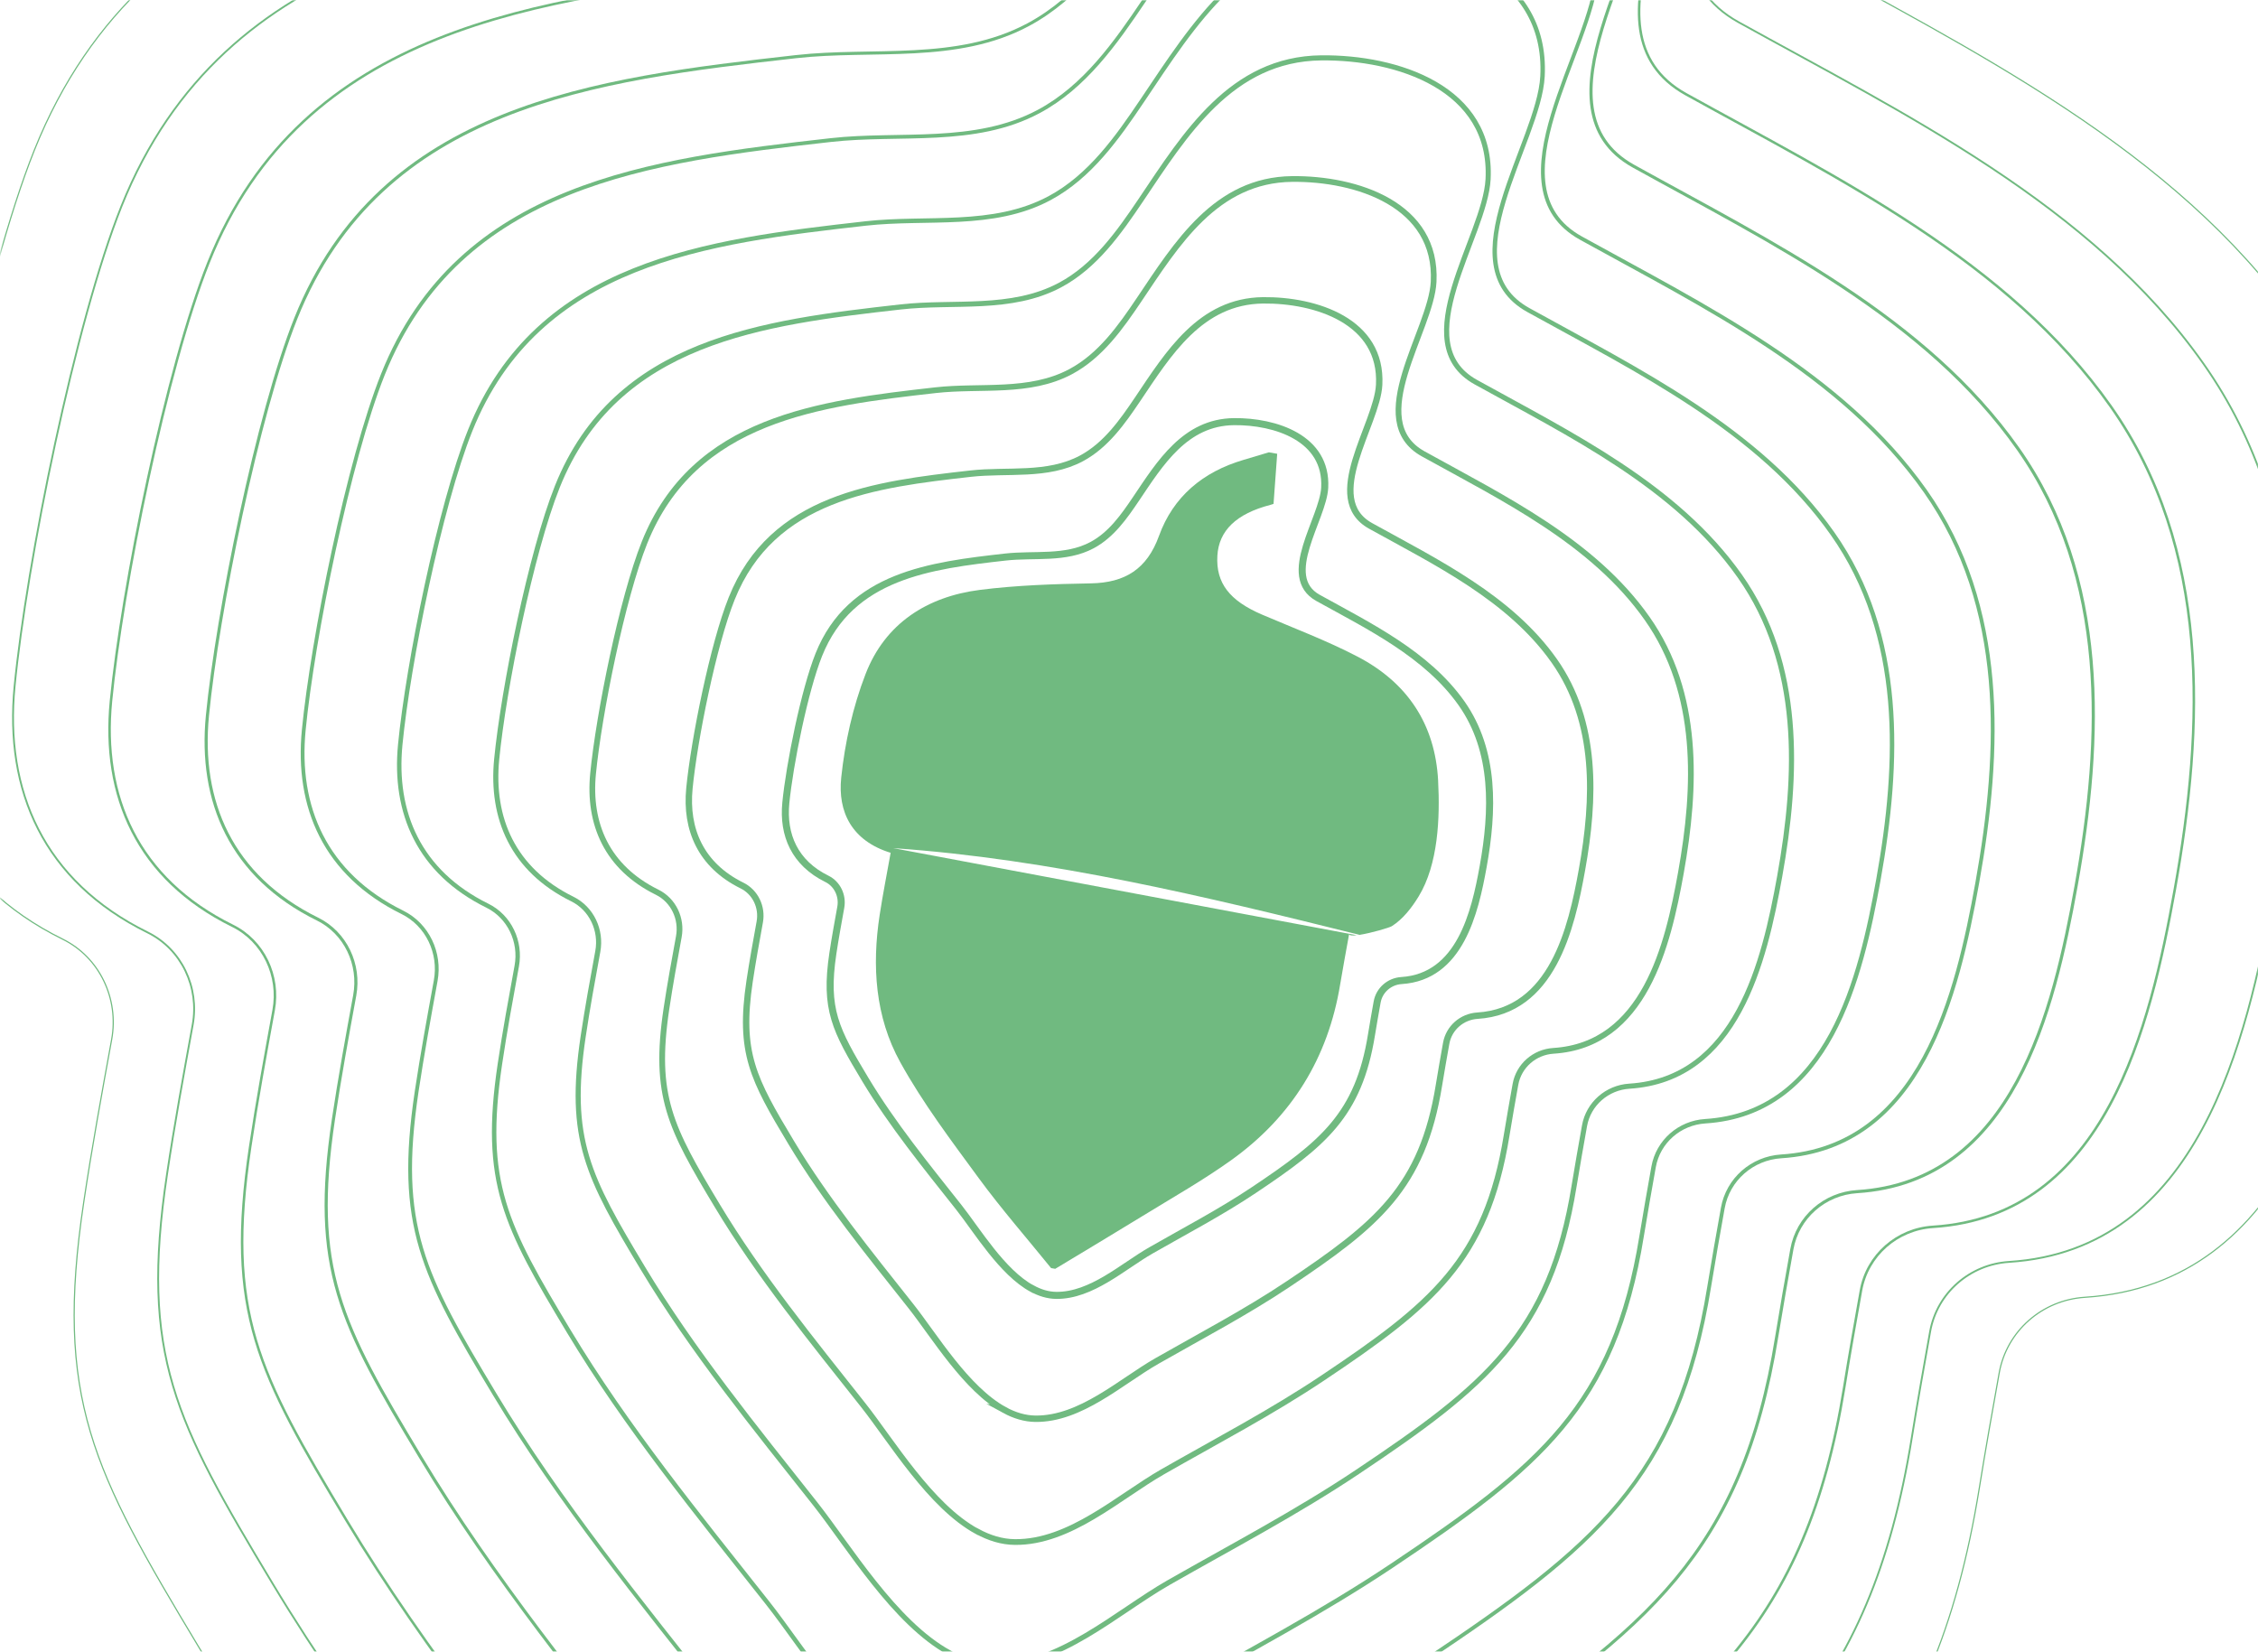 <svg width="961" height="703" viewBox="0 0 961 703" fill="none" xmlns="http://www.w3.org/2000/svg">
<mask id="mask0_379_581" style="mask-type:alpha" maskUnits="userSpaceOnUse" x="0" y="0" width="962" height="703">
<rect x="0.316" width="961.367" height="703" fill="#D9D9D9"/>
</mask>
<g mask="url(#mask0_379_581)">
<path d="M439.237 548.42C426.474 541.457 415.87 523.695 408.154 513.92C394.17 496.247 379.785 478.575 368.307 459.494C355.554 438.276 350.902 429.574 354.46 405.803C355.444 399.25 356.643 392.717 357.834 386.128C358.724 381.232 356.38 376.214 351.916 374.019C338.206 367.269 333.106 355.36 334.446 341.705C336.038 325.404 342.398 293.859 348.49 278.632C361.995 244.849 396.073 240.658 427.916 237.07C440.182 235.689 453.472 238.054 464.789 231.995C472.949 227.628 478.406 219.853 483.448 212.367C493.708 197.118 504.396 179.672 525.185 179.444C542.73 179.258 564.869 186.362 563.795 207.519C563.122 220.802 544.55 245.354 560.95 254.456C582.749 266.537 607.261 278.392 622.028 299.332C636.411 319.767 635.474 345.259 631.237 368.763C627.691 388.48 621.334 415.716 596.465 417.309C591.316 417.629 587.013 421.373 586.11 426.449C585.269 431.173 584.453 435.756 583.708 440.351C578.214 474.487 563.18 486.723 533.56 506.527C519.606 515.863 504.529 523.745 489.869 532.137C477.864 539.002 464.558 551.436 449.563 551.295C445.987 551.258 442.541 550.19 439.261 548.388L439.237 548.42Z" stroke="#70BA80" stroke-width="3" stroke-miterlimit="10"/>
<path d="M427.531 600.091C411.187 591.181 397.632 568.438 387.744 555.949C369.841 533.324 351.428 510.698 336.753 486.283C320.436 459.139 314.474 447.986 319.036 417.557C320.294 409.161 321.816 400.813 323.354 392.376C324.506 386.107 321.504 379.681 315.786 376.863C298.25 368.214 291.707 352.975 293.418 335.495C295.457 314.637 303.592 274.242 311.386 254.772C328.665 211.532 372.299 206.169 413.048 201.583C428.747 199.813 445.756 202.841 460.246 195.091C470.677 189.51 477.689 179.538 484.141 169.958C497.271 150.437 510.953 128.123 537.556 127.821C560.002 127.579 588.353 136.663 586.97 163.747C586.109 180.742 562.327 212.187 583.333 223.818C611.241 239.278 642.619 254.446 661.503 281.265C679.924 307.419 678.7 340.043 673.289 370.138C668.758 395.39 660.625 430.257 628.772 432.262C622.169 432.686 616.679 437.474 615.504 443.975C614.428 450.02 613.383 455.89 612.427 461.775C605.377 505.472 586.152 521.126 548.232 546.49C530.376 558.442 511.085 568.537 492.3 579.269C476.933 588.062 459.916 603.982 440.709 603.8C436.136 603.75 431.724 602.383 427.513 600.088L427.531 600.091Z" stroke="#70BA80" stroke-width="2.72" stroke-miterlimit="10"/>
<path d="M415.843 651.763C395.917 640.907 379.394 613.181 367.355 597.963C345.533 570.385 323.107 542.826 305.22 513.057C285.324 479.966 278.068 466.382 283.633 429.294C285.164 419.056 287.03 408.878 288.912 398.611C290.309 390.968 286.645 383.151 279.674 379.71C258.309 369.179 250.325 350.592 252.407 329.286C254.898 303.853 264.802 254.645 274.302 230.896C295.373 178.202 348.527 171.66 398.185 166.06C417.318 163.901 438.064 167.594 455.71 158.151C468.433 151.341 476.958 139.202 484.819 127.527C500.819 103.734 517.498 76.535 549.912 76.176C577.277 75.882 611.82 86.959 610.148 119.957C609.096 140.682 580.129 178.987 605.72 193.161C639.732 212.017 677.979 230.48 701 263.182C723.44 295.053 721.961 334.831 715.379 371.502C709.849 402.267 699.939 444.765 661.133 447.222C653.094 447.737 646.402 453.565 644.972 461.494C643.661 468.862 642.387 476.018 641.219 483.193C632.631 536.454 609.197 555.523 562.981 586.43C541.222 600.996 517.702 613.303 494.826 626.379C476.1 637.085 455.353 656.486 431.952 656.267C426.378 656.221 421.004 654.537 415.866 651.731L415.843 651.763Z" stroke="#70BA80" stroke-width="2.44" stroke-miterlimit="10"/>
<path d="M404.151 703.454C380.662 690.654 361.168 657.962 346.963 639.995C321.222 607.464 294.768 574.951 273.667 539.846C250.207 500.829 241.641 484.793 248.206 441.064C250.007 429.001 252.2 416.99 254.429 404.875C256.07 395.857 251.765 386.635 243.539 382.589C218.33 370.155 208.937 348.244 211.388 323.131C214.308 293.138 226.019 235.104 237.206 207.091C262.052 144.94 324.761 137.226 383.325 130.629C405.891 128.081 430.356 132.435 451.176 121.303C466.17 113.279 476.247 98.961 485.517 85.191C504.387 57.127 524.06 25.059 562.288 24.626C594.555 24.277 635.324 37.353 633.325 76.275C632.067 100.709 597.912 145.892 628.101 162.631C668.223 184.865 713.315 206.656 740.477 245.205C766.955 282.795 765.206 329.709 757.434 372.968C750.904 409.247 739.218 459.375 693.442 462.266C683.969 462.871 676.052 469.754 674.372 479.092C672.825 487.782 671.323 496.225 669.943 504.69C659.816 567.515 632.174 589.999 577.679 626.451C552.021 643.615 524.285 658.154 497.283 673.569C475.195 686.204 450.737 709.091 423.124 708.831C416.552 708.771 410.213 706.788 404.163 703.492L404.151 703.454Z" stroke="#70BA80" stroke-width="2.17" stroke-miterlimit="10"/>
<path d="M392.445 755.123C365.378 740.359 342.912 702.701 326.539 682.002C296.896 644.521 266.41 607.073 242.095 566.63C215.057 521.667 205.214 503.203 212.764 452.813C214.839 438.907 217.372 425.083 219.931 411.118C221.834 400.728 216.853 390.095 207.391 385.429C178.353 371.113 167.519 345.854 170.342 316.916C173.71 282.365 187.196 215.483 200.104 183.212C228.725 111.604 300.972 102.714 368.463 95.106C394.459 92.186 422.646 97.185 446.64 84.362C463.926 75.11 475.519 58.607 486.198 42.742C507.955 10.409 530.608 -26.547 574.647 -27.037C611.836 -27.455 658.794 -12.369 656.488 32.463C655.043 60.61 615.679 112.685 650.455 131.949C696.686 157.562 748.644 182.667 779.924 227.094C810.421 270.401 808.42 324.452 799.46 374.283C791.945 416.097 778.468 473.834 725.738 477.178C714.813 477.87 705.71 485.797 703.776 496.563C701.991 506.593 700.262 516.305 698.675 526.042C687.012 598.413 655.159 624.33 592.364 666.343C562.786 686.118 530.839 702.854 499.744 720.631C474.297 735.178 446.109 761.547 414.303 761.25C406.733 761.176 399.429 758.894 392.451 755.088L392.445 755.123Z" stroke="#70BA80" stroke-width="1.89" stroke-miterlimit="10"/>
<path d="M380.757 806.796C350.108 790.085 324.692 747.447 306.15 724.016C272.588 681.583 238.074 639.18 210.545 593.402C179.945 542.494 168.79 521.597 177.326 464.544C179.692 448.799 182.551 433.142 185.436 417.344C187.581 405.597 181.942 393.555 171.227 388.266C138.345 372.048 126.085 343.462 129.279 310.699C133.097 271.573 148.352 195.877 162.965 159.345C195.377 78.283 277.162 68.218 353.559 59.612C382.988 56.304 414.891 61.982 442.063 47.452C461.637 36.988 474.764 18.304 486.853 0.343C511.48 -36.261 537.129 -78.103 586.997 -78.646C629.105 -79.116 682.258 -62.055 679.66 -11.292C678.023 20.585 633.474 79.52 672.835 101.328C725.175 130.319 783.995 158.755 819.417 209.029C853.952 258.055 851.663 319.238 841.53 375.661C833.015 422.989 817.78 488.36 758.081 492.136C745.722 492.919 735.412 501.904 733.223 514.098C731.185 525.446 729.246 536.447 727.447 547.474C714.245 629.41 678.184 658.742 607.092 706.297C573.612 728.687 537.435 747.634 502.231 767.754C473.422 784.229 441.509 814.063 405.508 813.729C396.938 813.658 388.672 811.06 380.763 806.761L380.757 806.796Z" stroke="#70BA80" stroke-width="1.61" stroke-miterlimit="10"/>
<path d="M369.066 858.486C334.853 839.832 306.452 792.207 285.759 766.048C248.277 718.662 209.732 671.323 179.009 620.193C144.828 563.357 132.384 539.993 141.92 476.299C144.556 458.73 147.742 441.24 150.974 423.594C153.364 410.472 147.083 397.025 135.112 391.13C98.401 373.031 84.697 341.115 88.284 304.511C92.55 260.828 109.597 176.286 125.896 135.49C162.083 44.971 253.408 33.713 338.729 24.113C371.592 20.416 407.214 26.756 437.542 10.533C459.39 -1.163 474.048 -22.012 487.546 -42.067C515.043 -82.943 543.686 -129.652 599.368 -130.271C646.377 -130.796 705.74 -111.738 702.832 -55.047C701.008 -19.458 651.253 46.352 695.213 70.724C753.64 103.108 819.347 134.842 858.887 190.996C897.441 245.738 894.898 314.077 883.576 377.071C874.077 429.934 857.05 502.914 790.379 507.141C776.568 508.01 765.055 518.036 762.612 531.657C760.339 544.327 758.17 556.616 756.16 568.932C741.42 660.432 701.15 693.179 621.762 746.277C584.379 771.282 543.989 792.443 504.677 814.905C472.489 833.306 436.881 866.629 396.669 866.254C387.101 866.17 377.87 863.272 369.051 858.466L369.066 858.486Z" stroke="#70BA80" stroke-width="1.33" stroke-miterlimit="10"/>
<path d="M357.36 910.157C319.566 889.556 288.211 836.968 265.349 808.077C223.948 755.738 181.393 703.449 147.438 646.98C109.695 584.199 95.939 558.402 106.476 488.067C109.385 468.655 112.915 449.335 116.473 429.856C119.125 415.362 112.168 400.504 98.962 393.989C58.404 374.005 43.294 338.747 47.232 298.333C51.945 250.092 70.765 156.719 88.768 111.662C128.729 11.686 229.61 -0.744 323.836 -11.341C360.133 -15.428 399.492 -8.422 432.976 -26.339C457.112 -39.245 473.304 -62.276 488.215 -84.444C518.581 -129.592 550.222 -181.187 611.715 -181.861C663.643 -182.439 729.197 -161.388 725.983 -98.787C723.971 -59.485 669.007 13.217 717.572 40.118C782.107 75.881 854.66 110.943 898.338 172.961C940.927 233.44 938.117 308.896 925.605 378.479C915.105 436.855 896.302 517.466 822.68 522.129C807.435 523.088 794.715 534.172 792.021 549.204C789.513 563.196 787.097 576.768 784.914 590.363C768.617 691.423 724.157 727.588 636.487 786.25C595.202 813.87 550.585 837.224 507.161 862.045C471.614 882.359 432.277 919.164 387.871 918.752C377.305 918.653 367.106 915.474 357.36 910.157Z" stroke="#70BA80" stroke-width="1.06" stroke-miterlimit="10"/>
<path d="M345.671 961.83C304.296 939.282 269.973 881.711 244.96 850.091C199.658 792.803 153.054 735.573 115.904 673.754C74.584 605.027 59.532 576.798 71.072 499.805C74.255 478.55 78.126 457.418 82.013 436.088C84.91 420.22 77.309 403.974 62.833 396.833C18.448 374.949 1.894 336.361 6.204 292.122C11.368 239.306 31.956 137.119 51.684 87.786C95.437 -21.643 205.856 -35.249 308.974 -46.864C348.703 -51.34 391.781 -43.672 428.44 -63.279C454.85 -77.417 472.576 -102.63 488.893 -126.875C522.129 -176.294 556.746 -232.76 624.071 -233.506C680.9 -234.138 752.667 -211.109 749.161 -142.578C746.957 -99.545 686.808 -19.984 739.958 9.461C810.602 48.602 890.021 86.977 937.838 154.86C984.446 221.055 981.384 303.649 967.684 379.804C956.202 443.697 935.623 531.939 855.029 537.051C838.346 538.119 824.426 550.225 821.46 566.682C818.716 581.995 816.072 596.854 813.677 611.739C795.845 722.345 747.173 761.944 651.206 826.147C606.019 856.383 557.172 881.948 509.654 909.132C470.745 931.375 427.678 971.662 379.079 971.213C367.498 971.097 356.351 967.622 345.677 961.795L345.671 961.83Z" stroke="#70BA80" stroke-width="0.78" stroke-miterlimit="10"/>
<path d="M333.979 1013.52C289.04 989.028 251.749 926.474 224.568 892.122C175.343 829.899 124.732 767.701 84.347 700.559C39.463 625.906 23.102 595.227 35.645 511.574C39.098 488.494 43.298 465.511 47.529 442.352C50.689 425.112 42.412 407.454 26.697 399.711C-21.535 375.942 -39.512 334.01 -34.812 285.948C-29.201 228.575 -6.838 117.539 14.59 63.963C62.118 -54.923 182.075 -69.705 294.116 -82.313C337.297 -87.175 384.076 -78.849 423.908 -100.145C452.608 -115.495 471.868 -142.889 489.594 -169.229C525.717 -222.918 563.314 -284.272 636.449 -285.075C698.198 -285.759 776.156 -260.736 772.341 -186.277C769.949 -139.533 704.594 -53.096 762.325 -21.091C839.075 21.447 925.359 63.135 977.298 136.88C1027.94 208.794 1024.59 298.52 1009.72 381.266C997.236 450.691 974.884 546.545 887.317 552.108C869.182 553.263 854.055 566.427 850.857 584.297C847.86 600.93 845.004 617.078 842.398 633.253C823.027 753.423 770.147 796.437 665.883 866.183C616.776 899.03 563.734 926.813 512.09 956.336C469.822 980.49 423.044 1024.26 370.233 1023.77C357.651 1023.66 345.542 1019.87 333.955 1013.55L333.979 1013.52Z" stroke="#70BA80" stroke-width="0.5" stroke-miterlimit="10"/>
<path d="M612.07 332.294C610.793 308.099 598.889 290.487 577.844 279.486C564.701 272.619 550.704 267.382 537.034 261.53C523.25 255.603 517.475 248.102 518.105 236.594C518.695 225.825 526.176 218.628 540.646 214.875C541.485 214.661 542.286 214.349 542.017 214.428C542.556 206.905 543.056 200.011 543.573 193.12L540.048 192.493C536.397 193.589 532.747 194.685 529.1 195.763C512.017 200.815 499.351 211.289 493.28 228.03C488.162 242.175 478.85 248.01 464.274 248.271C448.512 248.556 432.656 249.062 417.046 251.048C394.532 253.915 376.699 265.324 368.371 286.882C362.975 300.851 359.585 316.013 358.02 330.937C356.497 345.523 362.504 357.848 379.055 362.939C377.468 371.858 375.735 380.569 374.388 389.367C371.04 411.138 372.477 432.797 383.141 452.061C392.728 469.406 404.841 485.437 416.606 501.478C426.266 514.636 437.053 526.975 447.339 539.68L449.102 539.994C461.532 532.478 474.02 525.045 486.393 517.445C499.073 509.646 512.073 502.304 524.142 493.651C549.763 475.262 565.238 450.231 570.365 418.975C571.519 411.979 572.853 404.998 574.202 397.418C574.073 398.141 575.438 398.238 577.442 398.013L380.137 360.95C447.369 365.624 513.209 381.598 578.633 397.862C583.684 397.069 591.344 394.796 592.345 394.174C597.117 391.168 600.886 386.238 603.788 381.481C612.102 367.868 612.895 347.988 612.063 332.329L612.07 332.294Z" fill="#70BA80"/>
</g>
</svg>
